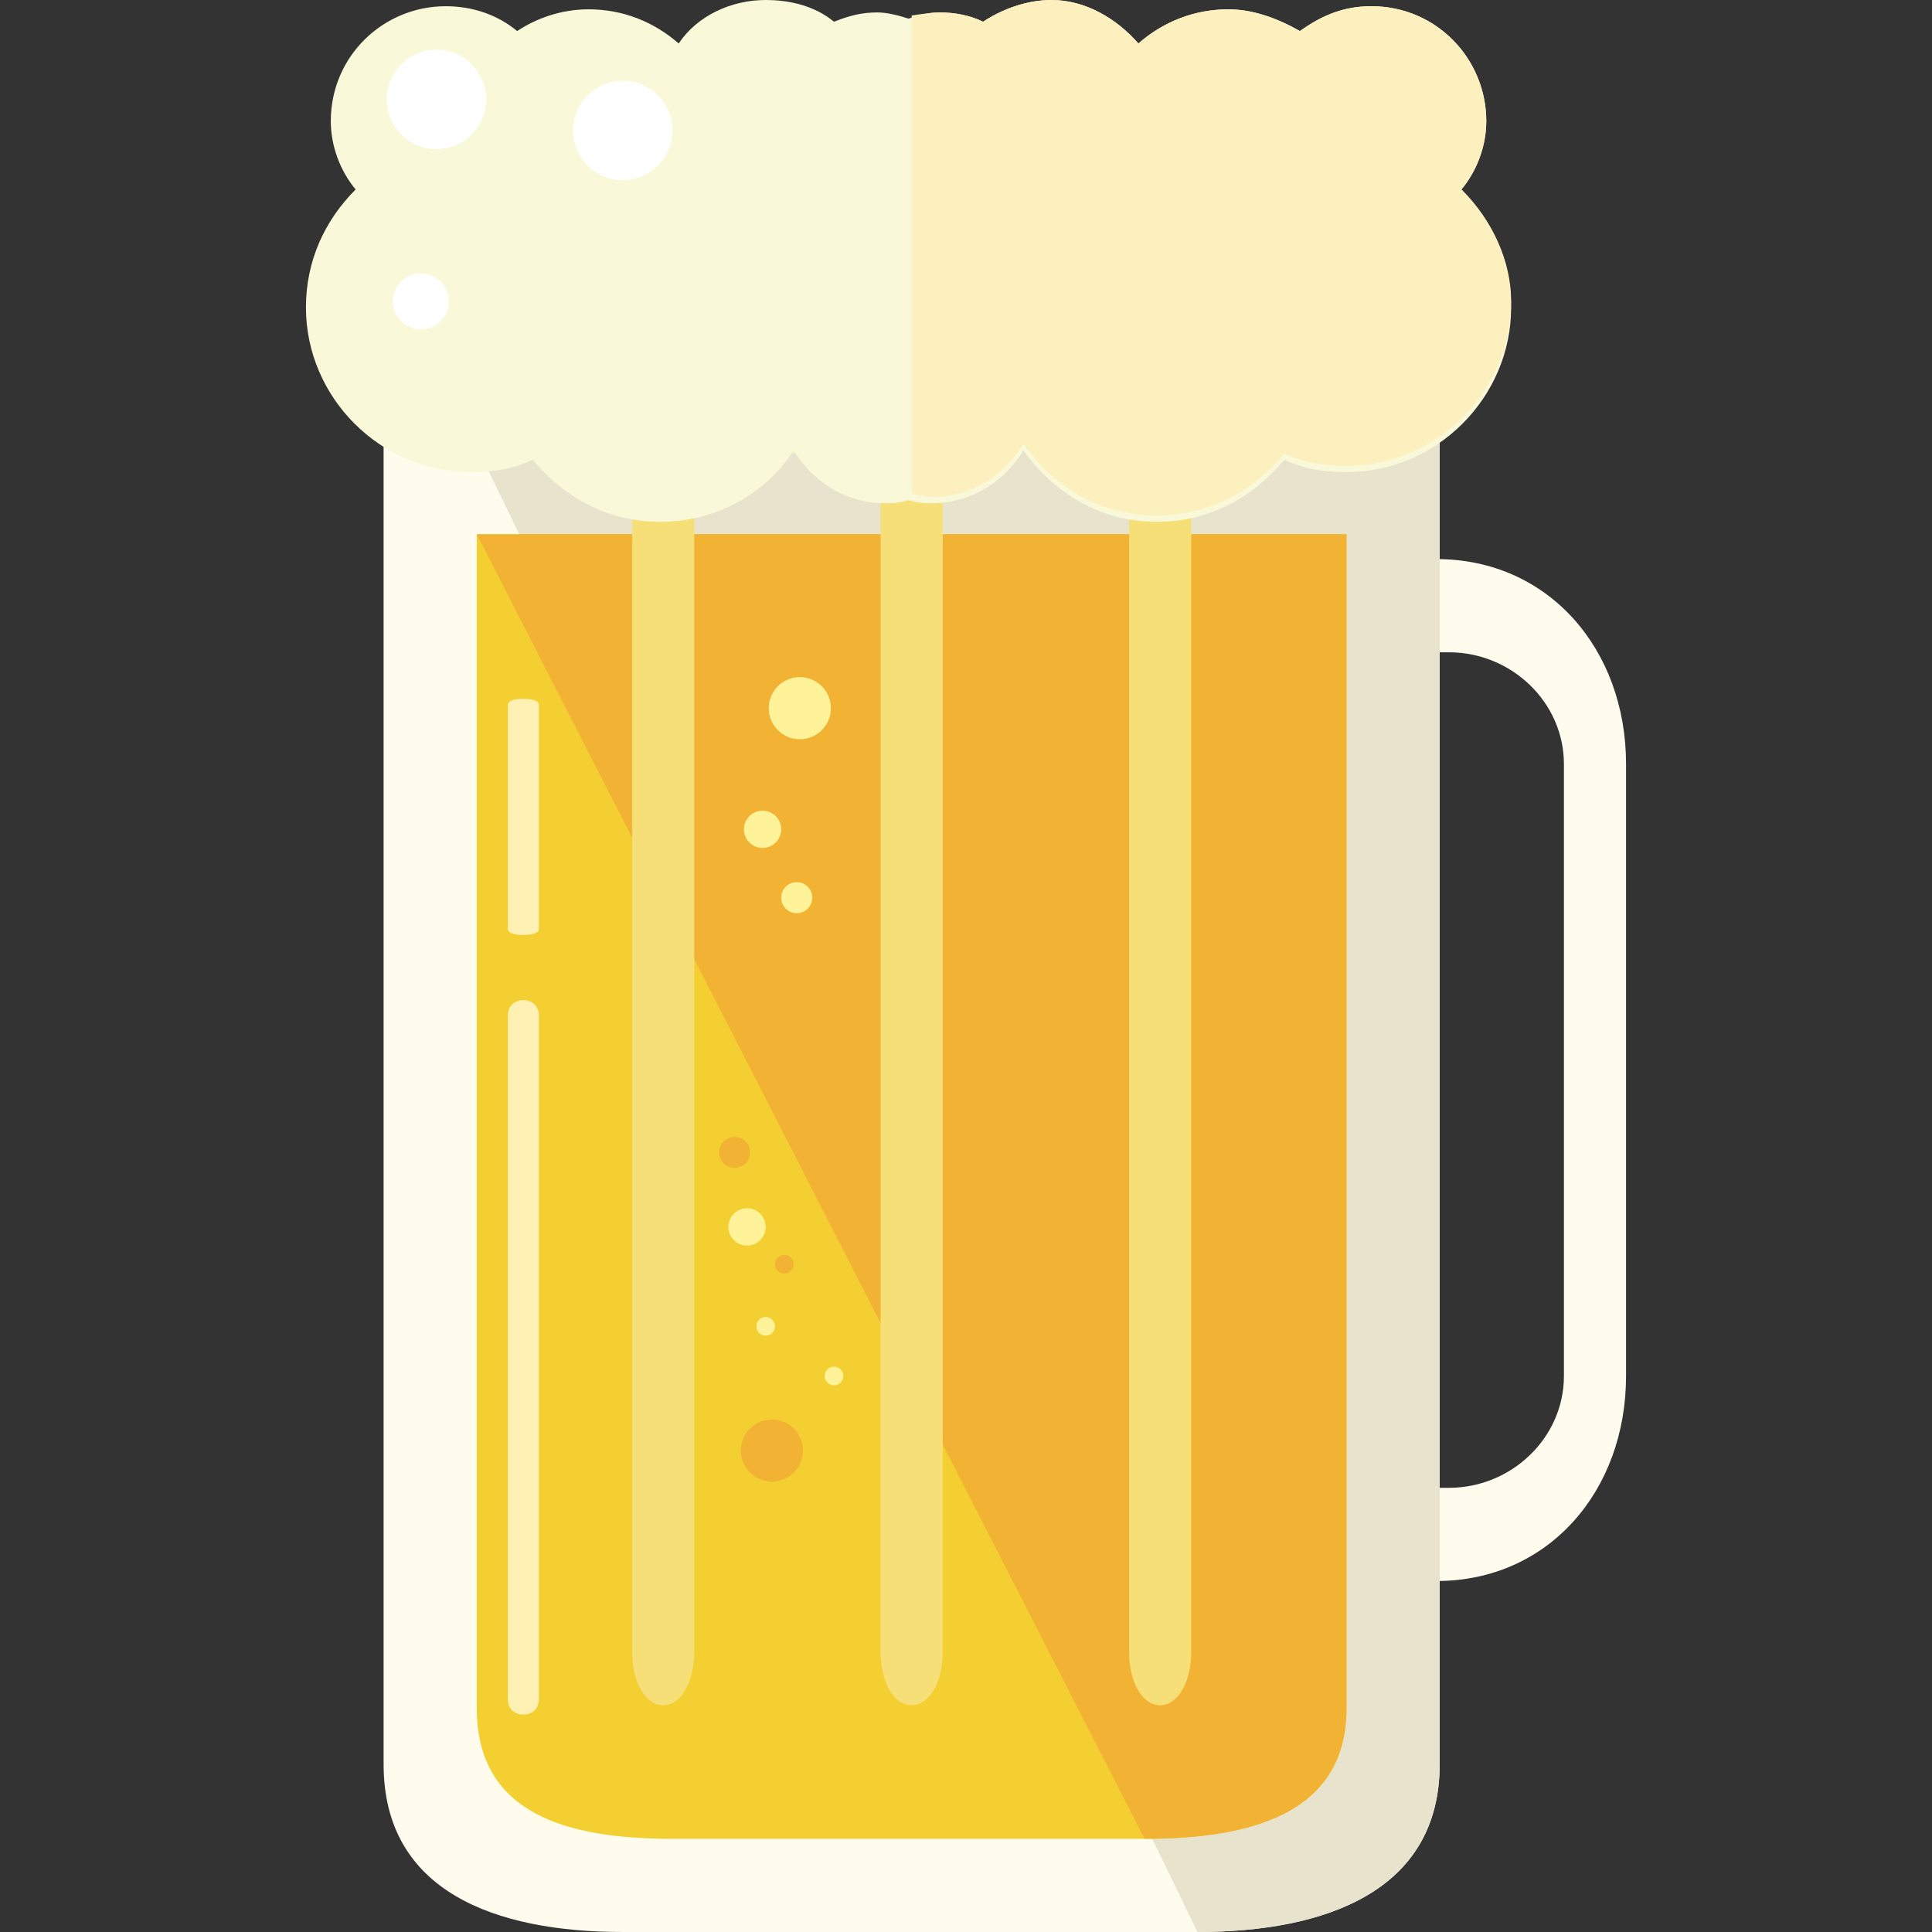 <?xml version="1.0" encoding="iso-8859-1"?>
<!-- Uploaded to: SVG Repo, www.svgrepo.com, Generator: SVG Repo Mixer Tools -->
<svg height="800px" width="800px" version="1.1" id="Layer_1" xmlns="http://www.w3.org/2000/svg" xmlns:xlink="http://www.w3.org/1999/xlink" 
	 viewBox="0 0 497.6 497.6" xml:space="preserve">
<rect x="0" y="0" width="497.6" height="497.6" fill="#333333" stroke="none"/>
<path style="fill:#FFFCEE;" d="M98.8,65.6v388.8c0,32.8,28.8,43.2,61.6,43.2h148c32.8,0,62.4-10.4,62.4-43.2V65.6H98.8z"/>
<path style="fill:#E8E3CD;" d="M308.4,497.6c32.8,0,62.4-10.4,62.4-43.2V65.6h-272"/>
<path style="fill:#F4CF31;" d="M122.8,137.6V440c0,27.2,23.2,33.6,50.4,33.6h121.6c27.2,0,52-6.4,52-33.6V137.6H122.8z"/>
<path style="fill:#F2B233;" d="M294.8,473.6c27.2,0,52-6.4,52-33.6V137.6h-224"/>
<g>
	<path style="fill:#F7DF77;" d="M178.8,425.6c0,7.2-3.2,13.6-8,13.6l0,0c-4.8,0-8-6.4-8-13.6V112.8c0-7.2,3.2-13.6,8-13.6l0,0
		c4.8,0,8,6.4,8,13.6V425.6z"/>
	<path style="fill:#F7DF77;" d="M242.8,425.6c0,7.2-3.2,13.6-8,13.6l0,0c-4.8,0-8-6.4-8-13.6V112.8c0-7.2,3.2-13.6,8-13.6l0,0
		c4.8,0,8,6.4,8,13.6V425.6z"/>
	<path style="fill:#F7DF77;" d="M306.8,425.6c0,7.2-3.2,13.6-8,13.6l0,0c-4.8,0-8-6.4-8-13.6V112.8c0-7.2,3.2-13.6,8-13.6l0,0
		c4.8,0,8,6.4,8,13.6V425.6z"/>
</g>
<circle style="fill:#FCF0BE;" cx="200.4" cy="74.4" r="42.4"/>
<path style="fill:#F9F9D9;" d="M376.4,48.8c4-4.8,6.4-11.2,6.4-17.6c0-16-12.8-29.6-29.6-29.6C346,1.6,340.4,4,334.8,8
	c-5.6-3.2-12-5.6-18.4-5.6c-8.8,0-16.8,3.2-23.2,8.8C287.6,4.8,279.6,0,270.8,0c-6.4,0-12.8,2.4-17.6,5.6C250,4,246,3.2,242,3.2
	c-3.2,0-5.6,0.8-8,1.6c-2.4-0.8-5.6-1.6-8-1.6c-4,0-7.2,0.8-11.2,2.4C210,1.6,203.6,0,197.2,0c-8.8,0-17.6,4-22.4,11.2
	c-6.4-5.6-14.4-8.8-23.2-8.8c-7.2,0-13.6,2.4-18.4,5.6c-4.8-4-11.2-6.4-18.4-6.4c-16,0-29.6,12.8-29.6,29.6c0,6.4,2.4,12.8,6.4,17.6
	c-8,8-12.8,18.4-12.8,30.4c0,23.2,19.2,42.4,42.4,42.4c5.6,0,11.2-0.8,16-3.2c8,9.6,19.2,16,32.8,16c14.4,0,27.2-7.2,34.4-18.4
	c4.8,8,13.6,13.6,23.2,13.6c2.4,0,4,0,6.4-0.8c2.4,0.8,4,0.8,6.4,0.8c9.6,0,18.4-5.6,23.2-13.6c8,11.2,20,18.4,34.4,18.4
	c13.6,0,24.8-6.4,32.8-16c4.8,2.4,10.4,3.2,16,3.2c23.2,0,42.4-19.2,42.4-42.4C389.2,67.2,384.4,56.8,376.4,48.8z"/>
<circle style="fill:#FFF399;" cx="206" cy="182.4" r="8"/>
<circle style="fill:#F2B233;" cx="198.8" cy="373.6" r="8"/>
<g>
	<circle style="fill:#FFF399;" cx="196.4" cy="213.6" r="4.8"/>
	<circle style="fill:#FFF399;" cx="192.4" cy="316" r="4.8"/>
	<circle style="fill:#FFF399;" cx="205.2" cy="231.2" r="4"/>
</g>
<circle style="fill:#F2B233;" cx="189.2" cy="296.8" r="4"/>
<g>
	<circle style="fill:#FFF399;" cx="214.8" cy="354.4" r="2.4"/>
	<circle style="fill:#FFF399;" cx="197.2" cy="341.6" r="2.4"/>
</g>
<circle style="fill:#F2B233;" cx="202" cy="325.6" r="2.4"/>
<g>
	<path style="fill:#FFF0B3;" d="M138.8,437.6c0,2.4-1.6,4-4,4l0,0c-2.4,0-4-1.6-4-4v-176c0-2.4,1.6-4,4-4l0,0c2.4,0,4,1.6,4,4V437.6
		z"/>
	<path style="fill:#FFF0B3;" d="M138.8,239.2c0,0.8-0.8,1.6-4,1.6l0,0c-3.2,0-4-0.8-4-1.6v-57.6c0-0.8,0.8-1.6,4-1.6l0,0
		c3.2,0,4,0.8,4,1.6V239.2z"/>
</g>
<path style="fill:#FCF0BE;" d="M376.4,48.8c4-4.8,6.4-11.2,6.4-17.6c0-16-12.8-29.6-29.6-29.6C346,1.6,340.4,4,334.8,8
	c-5.6-3.2-12-5.6-18.4-5.6c-8.8,0-16.8,3.2-23.2,8.8C287.6,4.8,279.6,0,270.8,0c-6.4,0-12.8,2.4-17.6,5.6C250,4,246,3.2,242,3.2
	c-2.4,0-7.2,0.8-7.2,0.8v123.2c0,0,4,0.8,5.6,0.8c9.6,0,18.4-5.6,23.2-13.6c8,11.2,20,18.4,34.4,18.4c13.6,0,24.8-6.4,32.8-16
	c4.8,2.4,10.4,3.2,16,3.2c23.2,0,42.4-19.2,42.4-42.4C389.2,67.2,384.4,56.8,376.4,48.8z"/>
<path style="fill:#FFFCEE;" d="M370,144c-0.8,0,0.8,0,0.8,0v24c0,0,1.6,0,2.4,0c16,0,29.6,12.8,29.6,28.8v157.6
	c0,16-13.6,28.8-29.6,28.8c-0.8,0-2.4,0-2.4,0v24c0,0-1.6,0-0.8,0c28.8,0,48.8-23.2,48.8-52.8V196.8C418.8,167.2,398.8,144,370,144z
	"/>
<g>
	<circle style="fill:#FFFFFF;" cx="112.4" cy="25.6" r="12.8"/>
	<circle style="fill:#FFFFFF;" cx="160.4" cy="33.6" r="12.8"/>
	<circle style="fill:#FFFFFF;" cx="108.4" cy="77.6" r="7.2"/>
</g>
</svg>